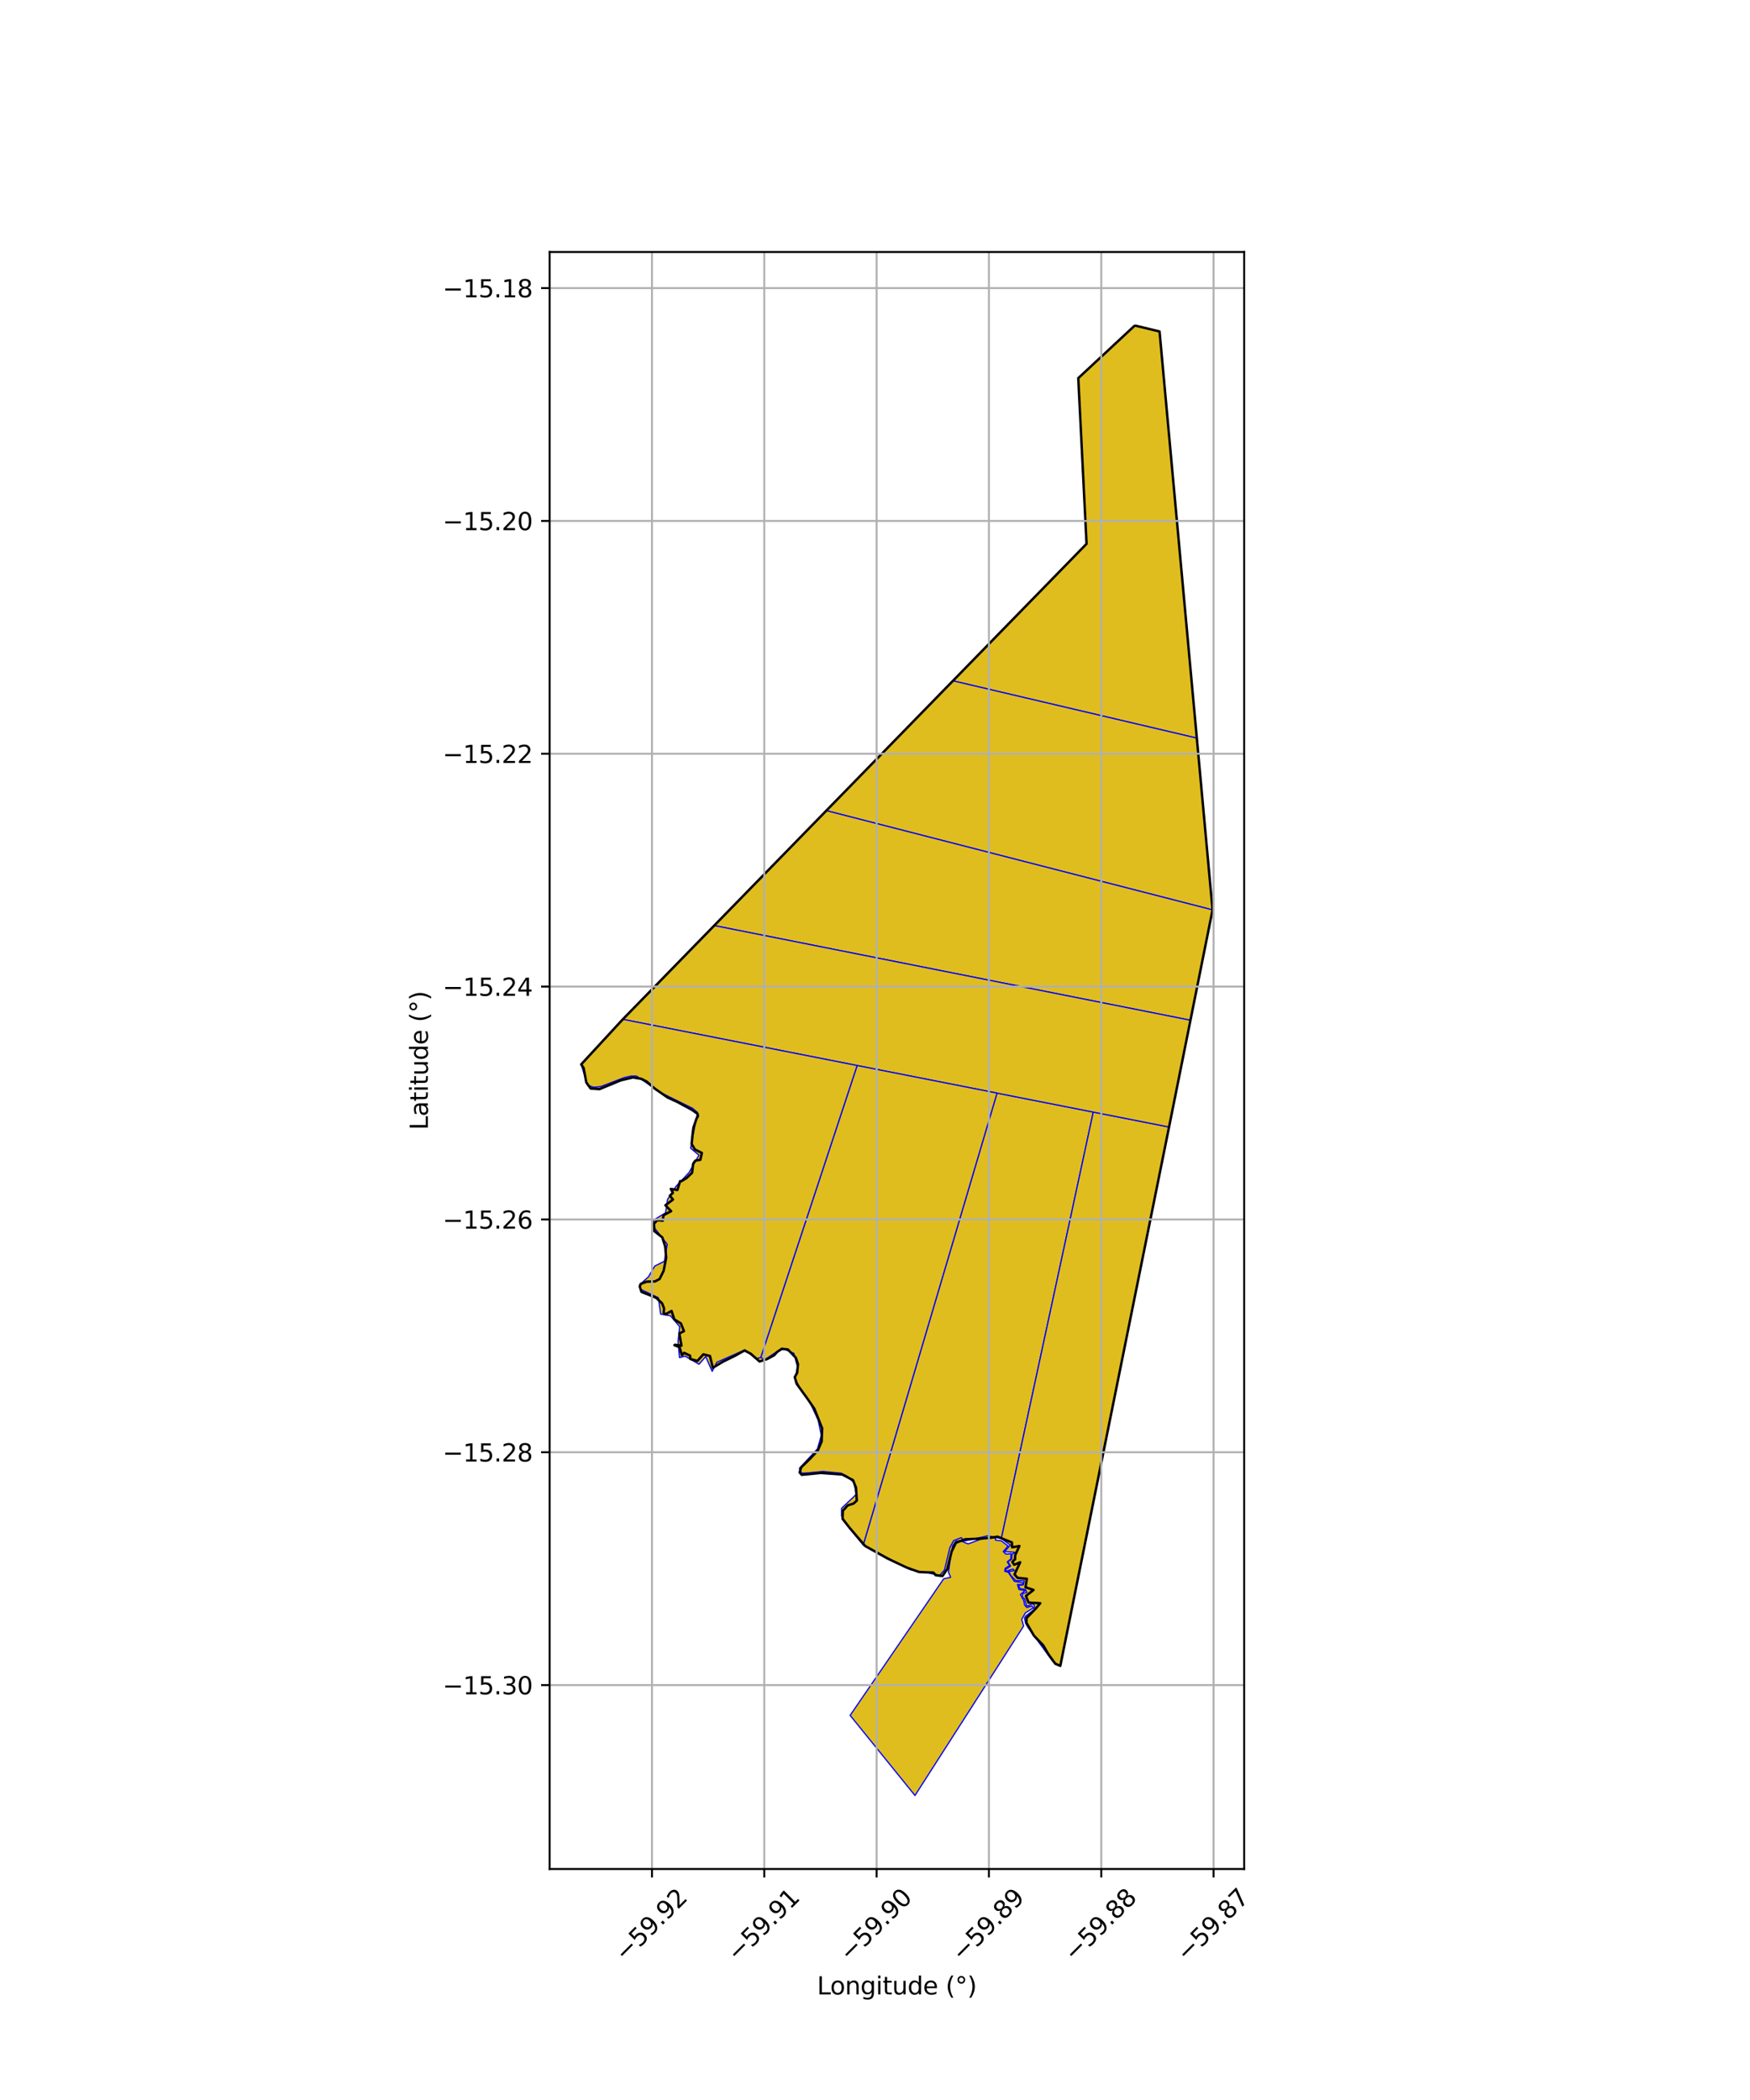 <?xml version="1.0" encoding="utf-8" standalone="no"?>
<!DOCTYPE svg PUBLIC "-//W3C//DTD SVG 1.1//EN"
  "http://www.w3.org/Graphics/SVG/1.1/DTD/svg11.dtd">
<svg xmlns:xlink="http://www.w3.org/1999/xlink" width="720pt" height="864pt" viewBox="0 0 720 864" xmlns="http://www.w3.org/2000/svg" version="1.1">
 <defs>
  <style type="text/css">*{stroke-linejoin: round; stroke-linecap: butt}</style>
 </defs>
 <g id="figure_1">
  <g id="patch_1">
   <path d="M 0 864 
L 720 864 
L 720 0 
L 0 0 
z
" style="fill: #ffffff"/>
  </g>
  <g id="axes_1">
   <g id="patch_2">
    <path d="M 226.125 768.96 
L 511.875 768.96 
L 511.875 103.68 
L 226.125 103.68 
z
" style="fill: #ffffff"/>
   </g>
   <g id="PatchCollection_1">
    <path d="M 466.893 133.92 
L 477.07 136.383 
L 492.414 303.681 
L 498.886 374.36 
L 489.788 419.765 
L 480.983 463.689 
L 436.716 683.178 
L 436.236 685.4 
L 434.192 684.52 
L 431.375 680.654 
L 429.221 676.954 
L 425.408 672.977 
L 422.315 667.675 
L 422.37 665.687 
L 426.3 661.635 
L 427.999 659.609 
L 423.173 659.334 
L 422.095 656.62 
L 425.235 654.146 
L 421.919 653.04 
L 422.48 649.558 
L 418.639 649.178 
L 417.393 647.747 
L 419.733 642.757 
L 417.298 643.796 
L 416.48 642.614 
L 417.619 641.509 
L 417.674 639.859 
L 419.399 636.079 
L 416.422 636.622 
L 416.33 634.602 
L 410.397 632.229 
L 407.204 632.741 
L 402.785 633.072 
L 397.15 633.293 
L 393.283 634.729 
L 391.515 638.374 
L 389.748 645.555 
L 387.758 648.427 
L 384.995 648.096 
L 384.002 646.992 
L 378.146 646.771 
L 372.953 644.892 
L 365.218 641.247 
L 355.937 636.055 
L 349.418 628.433 
L 346.656 624.898 
L 346.766 621.584 
L 348.754 619.374 
L 351.186 618.601 
L 352.512 617.386 
L 352.181 612.083 
L 350.965 608.991 
L 346.545 606.67 
L 337.816 606.008 
L 329.861 606.781 
L 328.977 605.787 
L 329.64 603.687 
L 333.286 600.152 
L 336.49 596.728 
L 338.037 593.082 
L 338.258 587.67 
L 335.054 579.604 
L 332.402 575.738 
L 327.761 569.33 
L 326.988 566.57 
L 327.983 564.801 
L 328.314 561.266 
L 327.43 558.615 
L 324.115 555.19 
L 321.684 554.969 
L 319.806 556.184 
L 318.48 557.621 
L 315.607 559.167 
L 312.513 560.161 
L 308.868 556.957 
L 306.326 555.632 
L 302.348 557.842 
L 297.376 560.271 
L 293.28 562.754 
L 292.099 557.89 
L 289.365 557.216 
L 286.945 559.92 
L 284.031 559.139 
L 283.917 557.757 
L 281.478 556.595 
L 280.556 557.568 
L 279.584 554.257 
L 277.468 553.468 
L 277.704 553.27 
L 280.383 553.651 
L 279.661 549.051 
L 279.489 548.631 
L 281.403 547.672 
L 280.147 544.514 
L 277.423 542.831 
L 276.317 539.377 
L 273.772 540.709 
L 273.056 540.164 
L 273.215 538.285 
L 272.383 536.196 
L 269.946 533.95 
L 263.925 531.521 
L 263.207 529.311 
L 263.649 528.205 
L 266.08 527.322 
L 269.505 527.211 
L 271.383 526.218 
L 273.04 522.848 
L 274.09 517.434 
L 273.649 512.794 
L 272.488 509.093 
L 269.229 506.552 
L 269.063 503.459 
L 270.436 502.032 
L 272.66 502.224 
L 272.991 499.973 
L 276.127 498.306 
L 273.754 495.883 
L 276.89 493.54 
L 275.6 491.933 
L 276.851 490.794 
L 275.989 489.163 
L 278.697 489.603 
L 279.812 485.965 
L 280.316 485.997 
L 282.409 484.732 
L 284.732 482.543 
L 285.19 478.774 
L 286.077 477.522 
L 288.129 477.179 
L 288.777 474.358 
L 285.909 472.937 
L 284.556 470.632 
L 284.907 466.88 
L 284.972 466.413 
L 285.302 463.91 
L 286.556 460.259 
L 287.165 459.232 
L 287.018 458.27 
L 284.477 456.503 
L 278.4 453.244 
L 274.642 451.531 
L 269.395 447.885 
L 266.025 444.957 
L 263.814 443.852 
L 260.389 443.3 
L 255.473 444.46 
L 246.634 448.105 
L 242.987 447.83 
L 241.219 445.343 
L 240.114 439.377 
L 239.114 437.922 
L 240.97 435.912 
L 256.23 419.38 
L 293.867 380.803 
L 329.307 344.473 
L 339.983 333.518 
L 392.08 280.11 
L 447.038 223.744 
L 443.633 155.577 
L 466.893 133.92 
" clip-path="url(#pfef9209ad0)" style="fill: #e0bd1f; stroke: #0000ff; stroke-width: 0.5"/>
    <path d="M 410.202 449.737 
L 449.805 457.545 
L 412.47 630.719 
L 411.973 633.024 
L 406.454 631.862 
L 403.991 632.422 
L 396.677 634.045 
L 395.502 632.632 
L 392.381 633.845 
L 390.82 636.695 
L 388.602 645.915 
L 386.667 648.1 
L 374.423 645.793 
L 355.154 635.643 
L 355.893 633.149 
L 410.202 449.737 
" clip-path="url(#pfef9209ad0)" style="fill: #e0bd1f; stroke: #0000ff; stroke-width: 0.5"/>
    <path d="M 449.805 457.545 
L 480.983 463.689 
L 436.716 683.178 
L 436.236 685.4 
L 433.25 683.658 
L 422.968 669.626 
L 421.944 667.815 
L 421.492 665.787 
L 421.937 664.934 
L 425.56 662.145 
L 425.533 660.365 
L 424.725 659.85 
L 422.924 660.788 
L 422.31 660.624 
L 421.59 657.869 
L 420.651 657.115 
L 420.71 655.625 
L 422.471 655.137 
L 421.867 653.945 
L 419.77 653.644 
L 418.871 652.341 
L 421.019 652.052 
L 421.388 650.391 
L 417.888 650.296 
L 415.904 648.166 
L 415.008 646.605 
L 417.343 646.154 
L 416.787 645.542 
L 414.006 646.434 
L 413.734 645.693 
L 415.82 644.312 
L 414.664 642.59 
L 416.273 641.431 
L 416.356 639.469 
L 417.662 638.678 
L 413.318 638.395 
L 415.675 635.71 
L 411.973 633.024 
L 412.47 630.719 
L 449.805 457.545 
" clip-path="url(#pfef9209ad0)" style="fill: #e0bd1f; stroke: #0000ff; stroke-width: 0.5"/>
    <path d="M 409.592 632.706 
L 409.579 633.644 
L 411.906 633.933 
L 414.745 636.058 
L 412.756 638.353 
L 413.86 639.423 
L 415.977 639.231 
L 415.886 641.372 
L 414.411 642.612 
L 415.384 644.132 
L 413.551 645.233 
L 413.37 646.461 
L 414.811 646.891 
L 417.348 650.629 
L 420.814 651.144 
L 420.804 651.941 
L 418.614 651.912 
L 419.231 653.954 
L 421.795 654.418 
L 419.815 656.055 
L 421.22 658.567 
L 421.533 660.324 
L 422.467 661.385 
L 424.619 660.705 
L 425.127 661.543 
L 421.863 663.607 
L 420.37 666.222 
L 421.146 668.994 
L 376.451 738.72 
L 349.77 705.755 
L 388.244 649.58 
L 391.106 648.941 
L 390.225 646.819 
L 391.226 639.799 
L 391.966 635.945 
L 393.319 634.067 
L 395.289 633.969 
L 398.302 635.205 
L 404.04 633.101 
L 409.592 632.706 
" clip-path="url(#pfef9209ad0)" style="fill: #e0bd1f; stroke: #0000ff; stroke-width: 0.5"/>
    <path d="M 466.893 133.92 
L 477.07 136.383 
L 492.414 303.681 
L 392.08 280.11 
L 447.038 223.744 
L 443.633 155.577 
L 466.893 133.92 
" clip-path="url(#pfef9209ad0)" style="fill: #e0bd1f; stroke: #0000ff; stroke-width: 0.5"/>
    <path d="M 392.08 280.11 
L 492.414 303.681 
L 498.886 374.36 
L 339.983 333.518 
L 392.08 280.11 
" clip-path="url(#pfef9209ad0)" style="fill: #e0bd1f; stroke: #0000ff; stroke-width: 0.5"/>
    <path d="M 339.983 333.518 
L 498.886 374.36 
L 489.788 419.765 
L 293.867 380.803 
L 329.307 344.473 
L 339.983 333.518 
" clip-path="url(#pfef9209ad0)" style="fill: #e0bd1f; stroke: #0000ff; stroke-width: 0.5"/>
    <path d="M 293.867 380.803 
L 489.788 419.765 
L 480.983 463.689 
L 449.805 457.545 
L 410.202 449.737 
L 352.646 438.388 
L 256.23 419.38 
L 293.867 380.803 
" clip-path="url(#pfef9209ad0)" style="fill: #e0bd1f; stroke: #0000ff; stroke-width: 0.5"/>
    <path d="M 352.646 438.388 
L 410.202 449.737 
L 355.893 633.149 
L 355.154 635.643 
L 349.695 629.002 
L 346.232 623.723 
L 346.262 620.527 
L 352.348 614.791 
L 351.268 609.958 
L 348.521 607.342 
L 346.026 606.098 
L 338.557 605.383 
L 332.258 605.992 
L 329.807 606.123 
L 328.893 604.13 
L 336.352 596.08 
L 337.906 590.521 
L 336.606 584.245 
L 333.1 576.705 
L 329.091 571.102 
L 327.127 567.069 
L 328.133 562.456 
L 326.608 556.776 
L 321.675 554.682 
L 314.686 559.388 
L 312.995 558.498 
L 313.681 556.419 
L 352.646 438.388 
" clip-path="url(#pfef9209ad0)" style="fill: #e0bd1f; stroke: #0000ff; stroke-width: 0.5"/>
    <path d="M 256.23 419.38 
L 352.646 438.388 
L 313.681 556.419 
L 312.995 558.498 
L 310.995 559.008 
L 306.517 555.346 
L 294.92 560.483 
L 293.008 564.205 
L 290.343 558.157 
L 287.582 561.295 
L 281.904 557.966 
L 279.568 558.555 
L 278.965 551.982 
L 279.648 545.832 
L 275.832 541.364 
L 271.802 540.657 
L 270.879 533.928 
L 263.621 530.491 
L 263.103 528.636 
L 266.784 525.329 
L 269.389 520.881 
L 273.339 518.931 
L 274.524 511.926 
L 269.31 505.252 
L 268.8 502.049 
L 273.848 498.973 
L 274.647 493.478 
L 278.134 488.096 
L 283.493 482.397 
L 287.561 475.259 
L 284.141 472.41 
L 286.971 457.685 
L 284.951 455.995 
L 271.626 449.425 
L 261.873 442.708 
L 259.482 442.73 
L 256.754 443.377 
L 247.137 447.055 
L 244.228 447.335 
L 241.745 446.443 
L 239.114 437.922 
L 240.97 435.912 
L 256.23 419.38 
" clip-path="url(#pfef9209ad0)" style="fill: #e0bd1f; stroke: #0000ff; stroke-width: 0.5"/>
   </g>
   <g id="PatchCollection_2">
    <path d="M 466.893 133.92 
L 477.07 136.383 
L 498.886 374.36 
L 480.983 463.689 
L 436.236 685.4 
L 434.192 684.52 
L 431.375 680.654 
L 429.221 676.954 
L 425.408 672.977 
L 422.315 667.675 
L 422.37 665.687 
L 426.3 661.635 
L 427.999 659.609 
L 423.173 659.334 
L 422.095 656.62 
L 425.235 654.146 
L 421.919 653.04 
L 422.48 649.558 
L 418.639 649.178 
L 417.393 647.747 
L 419.733 642.757 
L 417.298 643.796 
L 416.48 642.614 
L 417.619 641.509 
L 417.674 639.859 
L 419.399 636.079 
L 416.422 636.622 
L 416.33 634.602 
L 410.397 632.229 
L 407.204 632.741 
L 402.785 633.072 
L 397.15 633.293 
L 393.283 634.729 
L 391.515 638.374 
L 389.748 645.555 
L 387.758 648.427 
L 384.995 648.096 
L 384.002 646.992 
L 378.146 646.771 
L 372.953 644.892 
L 365.218 641.247 
L 355.937 636.055 
L 349.418 628.433 
L 346.656 624.898 
L 346.766 621.584 
L 348.754 619.374 
L 351.186 618.601 
L 352.512 617.386 
L 352.181 612.083 
L 350.965 608.991 
L 346.545 606.67 
L 337.816 606.008 
L 329.861 606.781 
L 328.977 605.787 
L 329.64 603.687 
L 333.286 600.152 
L 336.49 596.728 
L 338.037 593.082 
L 338.258 587.67 
L 335.054 579.604 
L 332.402 575.738 
L 327.761 569.33 
L 326.988 566.57 
L 327.983 564.801 
L 328.314 561.266 
L 327.43 558.615 
L 324.115 555.19 
L 321.684 554.969 
L 319.806 556.184 
L 318.48 557.621 
L 315.607 559.167 
L 312.513 560.161 
L 308.868 556.957 
L 306.326 555.632 
L 302.348 557.842 
L 297.376 560.271 
L 293.28 562.754 
L 292.099 557.89 
L 289.365 557.216 
L 286.945 559.92 
L 284.031 559.139 
L 283.917 557.757 
L 281.478 556.595 
L 280.556 557.568 
L 279.584 554.257 
L 277.468 553.468 
L 277.704 553.27 
L 280.383 553.651 
L 279.489 548.631 
L 281.403 547.672 
L 280.147 544.514 
L 277.423 542.831 
L 276.317 539.377 
L 273.772 540.709 
L 273.056 540.164 
L 273.215 538.285 
L 272.383 536.196 
L 269.946 533.95 
L 263.925 531.521 
L 263.207 529.311 
L 263.649 528.205 
L 266.08 527.322 
L 269.505 527.211 
L 271.383 526.218 
L 273.04 522.848 
L 274.09 517.434 
L 273.649 512.794 
L 272.488 509.093 
L 269.229 506.552 
L 269.063 503.459 
L 270.436 502.032 
L 272.66 502.224 
L 272.991 499.973 
L 276.127 498.306 
L 273.754 495.883 
L 276.89 493.54 
L 275.6 491.933 
L 276.851 490.794 
L 275.989 489.163 
L 278.697 489.603 
L 279.812 485.965 
L 280.316 485.997 
L 282.409 484.732 
L 284.732 482.543 
L 285.19 478.774 
L 286.077 477.522 
L 288.129 477.179 
L 288.777 474.358 
L 285.909 472.937 
L 284.556 470.632 
L 284.972 466.413 
L 285.302 463.91 
L 286.556 460.259 
L 287.165 459.232 
L 287.018 458.27 
L 284.477 456.503 
L 278.4 453.244 
L 274.642 451.531 
L 269.395 447.885 
L 266.025 444.957 
L 263.814 443.852 
L 260.389 443.3 
L 255.473 444.46 
L 246.634 448.105 
L 242.987 447.83 
L 241.219 445.343 
L 240.114 439.377 
L 239.114 437.922 
L 256.23 419.38 
L 447.038 223.744 
L 443.633 155.577 
L 466.893 133.92 
L 466.893 133.92 
" clip-path="url(#pfef9209ad0)" style="fill: none; stroke: #000000"/>
   </g>
   <g id="matplotlib.axis_1">
    <g id="xtick_1">
     <g id="line2d_1">
      <path d="M 268.237 768.96 
L 268.237 103.68 
" clip-path="url(#pfef9209ad0)" style="fill: none; stroke: #b0b0b0; stroke-width: 0.8; stroke-linecap: square"/>
     </g>
     <g id="line2d_2">
      <defs>
       <path id="m843067a8e9" d="M 0 0 
L 0 3.5 
" style="stroke: #000000; stroke-width: 0.8"/>
      </defs>
      <g>
       <use xlink:href="#m843067a8e9" x="268.237" y="768.96" style="stroke: #000000; stroke-width: 0.8"/>
      </g>
     </g>
     <g id="text_1">
      <!-- −59.92 -->
      <g transform="translate(257.104 807.501) rotate(-45) scale(0.1 -0.1)">
       <defs>
        <path id="DejaVuSans-2212" d="M 678 2272 
L 4684 2272 
L 4684 1741 
L 678 1741 
L 678 2272 
z
" transform="scale(0.016)"/>
        <path id="DejaVuSans-35" d="M 691 4666 
L 3169 4666 
L 3169 4134 
L 1269 4134 
L 1269 2991 
Q 1406 3038 1543 3061 
Q 1681 3084 1819 3084 
Q 2600 3084 3056 2656 
Q 3513 2228 3513 1497 
Q 3513 744 3044 326 
Q 2575 -91 1722 -91 
Q 1428 -91 1123 -41 
Q 819 9 494 109 
L 494 744 
Q 775 591 1075 516 
Q 1375 441 1709 441 
Q 2250 441 2565 725 
Q 2881 1009 2881 1497 
Q 2881 1984 2565 2268 
Q 2250 2553 1709 2553 
Q 1456 2553 1204 2497 
Q 953 2441 691 2322 
L 691 4666 
z
" transform="scale(0.016)"/>
        <path id="DejaVuSans-39" d="M 703 97 
L 703 672 
Q 941 559 1184 500 
Q 1428 441 1663 441 
Q 2288 441 2617 861 
Q 2947 1281 2994 2138 
Q 2813 1869 2534 1725 
Q 2256 1581 1919 1581 
Q 1219 1581 811 2004 
Q 403 2428 403 3163 
Q 403 3881 828 4315 
Q 1253 4750 1959 4750 
Q 2769 4750 3195 4129 
Q 3622 3509 3622 2328 
Q 3622 1225 3098 567 
Q 2575 -91 1691 -91 
Q 1453 -91 1209 -44 
Q 966 3 703 97 
z
M 1959 2075 
Q 2384 2075 2632 2365 
Q 2881 2656 2881 3163 
Q 2881 3666 2632 3958 
Q 2384 4250 1959 4250 
Q 1534 4250 1286 3958 
Q 1038 3666 1038 3163 
Q 1038 2656 1286 2365 
Q 1534 2075 1959 2075 
z
" transform="scale(0.016)"/>
        <path id="DejaVuSans-2e" d="M 684 794 
L 1344 794 
L 1344 0 
L 684 0 
L 684 794 
z
" transform="scale(0.016)"/>
        <path id="DejaVuSans-32" d="M 1228 531 
L 3431 531 
L 3431 0 
L 469 0 
L 469 531 
Q 828 903 1448 1529 
Q 2069 2156 2228 2338 
Q 2531 2678 2651 2914 
Q 2772 3150 2772 3378 
Q 2772 3750 2511 3984 
Q 2250 4219 1831 4219 
Q 1534 4219 1204 4116 
Q 875 4013 500 3803 
L 500 4441 
Q 881 4594 1212 4672 
Q 1544 4750 1819 4750 
Q 2544 4750 2975 4387 
Q 3406 4025 3406 3419 
Q 3406 3131 3298 2873 
Q 3191 2616 2906 2266 
Q 2828 2175 2409 1742 
Q 1991 1309 1228 531 
z
" transform="scale(0.016)"/>
       </defs>
       <use xlink:href="#DejaVuSans-2212"/>
       <use xlink:href="#DejaVuSans-35" transform="translate(83.789 0)"/>
       <use xlink:href="#DejaVuSans-39" transform="translate(147.412 0)"/>
       <use xlink:href="#DejaVuSans-2e" transform="translate(211.035 0)"/>
       <use xlink:href="#DejaVuSans-39" transform="translate(242.822 0)"/>
       <use xlink:href="#DejaVuSans-32" transform="translate(306.445 0)"/>
      </g>
     </g>
    </g>
    <g id="xtick_2">
     <g id="line2d_3">
      <path d="M 314.449 768.96 
L 314.449 103.68 
" clip-path="url(#pfef9209ad0)" style="fill: none; stroke: #b0b0b0; stroke-width: 0.8; stroke-linecap: square"/>
     </g>
     <g id="line2d_4">
      <g>
       <use xlink:href="#m843067a8e9" x="314.449" y="768.96" style="stroke: #000000; stroke-width: 0.8"/>
      </g>
     </g>
     <g id="text_2">
      <!-- −59.91 -->
      <g transform="translate(303.316 807.501) rotate(-45) scale(0.1 -0.1)">
       <defs>
        <path id="DejaVuSans-31" d="M 794 531 
L 1825 531 
L 1825 4091 
L 703 3866 
L 703 4441 
L 1819 4666 
L 2450 4666 
L 2450 531 
L 3481 531 
L 3481 0 
L 794 0 
L 794 531 
z
" transform="scale(0.016)"/>
       </defs>
       <use xlink:href="#DejaVuSans-2212"/>
       <use xlink:href="#DejaVuSans-35" transform="translate(83.789 0)"/>
       <use xlink:href="#DejaVuSans-39" transform="translate(147.412 0)"/>
       <use xlink:href="#DejaVuSans-2e" transform="translate(211.035 0)"/>
       <use xlink:href="#DejaVuSans-39" transform="translate(242.822 0)"/>
       <use xlink:href="#DejaVuSans-31" transform="translate(306.445 0)"/>
      </g>
     </g>
    </g>
    <g id="xtick_3">
     <g id="line2d_5">
      <path d="M 360.662 768.96 
L 360.662 103.68 
" clip-path="url(#pfef9209ad0)" style="fill: none; stroke: #b0b0b0; stroke-width: 0.8; stroke-linecap: square"/>
     </g>
     <g id="line2d_6">
      <g>
       <use xlink:href="#m843067a8e9" x="360.662" y="768.96" style="stroke: #000000; stroke-width: 0.8"/>
      </g>
     </g>
     <g id="text_3">
      <!-- −59.90 -->
      <g transform="translate(349.529 807.501) rotate(-45) scale(0.1 -0.1)">
       <defs>
        <path id="DejaVuSans-30" d="M 2034 4250 
Q 1547 4250 1301 3770 
Q 1056 3291 1056 2328 
Q 1056 1369 1301 889 
Q 1547 409 2034 409 
Q 2525 409 2770 889 
Q 3016 1369 3016 2328 
Q 3016 3291 2770 3770 
Q 2525 4250 2034 4250 
z
M 2034 4750 
Q 2819 4750 3233 4129 
Q 3647 3509 3647 2328 
Q 3647 1150 3233 529 
Q 2819 -91 2034 -91 
Q 1250 -91 836 529 
Q 422 1150 422 2328 
Q 422 3509 836 4129 
Q 1250 4750 2034 4750 
z
" transform="scale(0.016)"/>
       </defs>
       <use xlink:href="#DejaVuSans-2212"/>
       <use xlink:href="#DejaVuSans-35" transform="translate(83.789 0)"/>
       <use xlink:href="#DejaVuSans-39" transform="translate(147.412 0)"/>
       <use xlink:href="#DejaVuSans-2e" transform="translate(211.035 0)"/>
       <use xlink:href="#DejaVuSans-39" transform="translate(242.822 0)"/>
       <use xlink:href="#DejaVuSans-30" transform="translate(306.445 0)"/>
      </g>
     </g>
    </g>
    <g id="xtick_4">
     <g id="line2d_7">
      <path d="M 406.874 768.96 
L 406.874 103.68 
" clip-path="url(#pfef9209ad0)" style="fill: none; stroke: #b0b0b0; stroke-width: 0.8; stroke-linecap: square"/>
     </g>
     <g id="line2d_8">
      <g>
       <use xlink:href="#m843067a8e9" x="406.874" y="768.96" style="stroke: #000000; stroke-width: 0.8"/>
      </g>
     </g>
     <g id="text_4">
      <!-- −59.89 -->
      <g transform="translate(395.741 807.501) rotate(-45) scale(0.1 -0.1)">
       <defs>
        <path id="DejaVuSans-38" d="M 2034 2216 
Q 1584 2216 1326 1975 
Q 1069 1734 1069 1313 
Q 1069 891 1326 650 
Q 1584 409 2034 409 
Q 2484 409 2743 651 
Q 3003 894 3003 1313 
Q 3003 1734 2745 1975 
Q 2488 2216 2034 2216 
z
M 1403 2484 
Q 997 2584 770 2862 
Q 544 3141 544 3541 
Q 544 4100 942 4425 
Q 1341 4750 2034 4750 
Q 2731 4750 3128 4425 
Q 3525 4100 3525 3541 
Q 3525 3141 3298 2862 
Q 3072 2584 2669 2484 
Q 3125 2378 3379 2068 
Q 3634 1759 3634 1313 
Q 3634 634 3220 271 
Q 2806 -91 2034 -91 
Q 1263 -91 848 271 
Q 434 634 434 1313 
Q 434 1759 690 2068 
Q 947 2378 1403 2484 
z
M 1172 3481 
Q 1172 3119 1398 2916 
Q 1625 2713 2034 2713 
Q 2441 2713 2670 2916 
Q 2900 3119 2900 3481 
Q 2900 3844 2670 4047 
Q 2441 4250 2034 4250 
Q 1625 4250 1398 4047 
Q 1172 3844 1172 3481 
z
" transform="scale(0.016)"/>
       </defs>
       <use xlink:href="#DejaVuSans-2212"/>
       <use xlink:href="#DejaVuSans-35" transform="translate(83.789 0)"/>
       <use xlink:href="#DejaVuSans-39" transform="translate(147.412 0)"/>
       <use xlink:href="#DejaVuSans-2e" transform="translate(211.035 0)"/>
       <use xlink:href="#DejaVuSans-38" transform="translate(242.822 0)"/>
       <use xlink:href="#DejaVuSans-39" transform="translate(306.445 0)"/>
      </g>
     </g>
    </g>
    <g id="xtick_5">
     <g id="line2d_9">
      <path d="M 453.087 768.96 
L 453.087 103.68 
" clip-path="url(#pfef9209ad0)" style="fill: none; stroke: #b0b0b0; stroke-width: 0.8; stroke-linecap: square"/>
     </g>
     <g id="line2d_10">
      <g>
       <use xlink:href="#m843067a8e9" x="453.087" y="768.96" style="stroke: #000000; stroke-width: 0.8"/>
      </g>
     </g>
     <g id="text_5">
      <!-- −59.88 -->
      <g transform="translate(441.954 807.501) rotate(-45) scale(0.1 -0.1)">
       <use xlink:href="#DejaVuSans-2212"/>
       <use xlink:href="#DejaVuSans-35" transform="translate(83.789 0)"/>
       <use xlink:href="#DejaVuSans-39" transform="translate(147.412 0)"/>
       <use xlink:href="#DejaVuSans-2e" transform="translate(211.035 0)"/>
       <use xlink:href="#DejaVuSans-38" transform="translate(242.822 0)"/>
       <use xlink:href="#DejaVuSans-38" transform="translate(306.445 0)"/>
      </g>
     </g>
    </g>
    <g id="xtick_6">
     <g id="line2d_11">
      <path d="M 499.3 768.96 
L 499.3 103.68 
" clip-path="url(#pfef9209ad0)" style="fill: none; stroke: #b0b0b0; stroke-width: 0.8; stroke-linecap: square"/>
     </g>
     <g id="line2d_12">
      <g>
       <use xlink:href="#m843067a8e9" x="499.3" y="768.96" style="stroke: #000000; stroke-width: 0.8"/>
      </g>
     </g>
     <g id="text_6">
      <!-- −59.87 -->
      <g transform="translate(488.167 807.501) rotate(-45) scale(0.1 -0.1)">
       <defs>
        <path id="DejaVuSans-37" d="M 525 4666 
L 3525 4666 
L 3525 4397 
L 1831 0 
L 1172 0 
L 2766 4134 
L 525 4134 
L 525 4666 
z
" transform="scale(0.016)"/>
       </defs>
       <use xlink:href="#DejaVuSans-2212"/>
       <use xlink:href="#DejaVuSans-35" transform="translate(83.789 0)"/>
       <use xlink:href="#DejaVuSans-39" transform="translate(147.412 0)"/>
       <use xlink:href="#DejaVuSans-2e" transform="translate(211.035 0)"/>
       <use xlink:href="#DejaVuSans-38" transform="translate(242.822 0)"/>
       <use xlink:href="#DejaVuSans-37" transform="translate(306.445 0)"/>
      </g>
     </g>
    </g>
    <g id="text_7">
     <!-- Longitude (°) -->
     <g transform="translate(336.14 820.57) scale(0.1 -0.1)">
      <defs>
       <path id="DejaVuSans-4c" d="M 628 4666 
L 1259 4666 
L 1259 531 
L 3531 531 
L 3531 0 
L 628 0 
L 628 4666 
z
" transform="scale(0.016)"/>
       <path id="DejaVuSans-6f" d="M 1959 3097 
Q 1497 3097 1228 2736 
Q 959 2375 959 1747 
Q 959 1119 1226 758 
Q 1494 397 1959 397 
Q 2419 397 2687 759 
Q 2956 1122 2956 1747 
Q 2956 2369 2687 2733 
Q 2419 3097 1959 3097 
z
M 1959 3584 
Q 2709 3584 3137 3096 
Q 3566 2609 3566 1747 
Q 3566 888 3137 398 
Q 2709 -91 1959 -91 
Q 1206 -91 779 398 
Q 353 888 353 1747 
Q 353 2609 779 3096 
Q 1206 3584 1959 3584 
z
" transform="scale(0.016)"/>
       <path id="DejaVuSans-6e" d="M 3513 2113 
L 3513 0 
L 2938 0 
L 2938 2094 
Q 2938 2591 2744 2837 
Q 2550 3084 2163 3084 
Q 1697 3084 1428 2787 
Q 1159 2491 1159 1978 
L 1159 0 
L 581 0 
L 581 3500 
L 1159 3500 
L 1159 2956 
Q 1366 3272 1645 3428 
Q 1925 3584 2291 3584 
Q 2894 3584 3203 3211 
Q 3513 2838 3513 2113 
z
" transform="scale(0.016)"/>
       <path id="DejaVuSans-67" d="M 2906 1791 
Q 2906 2416 2648 2759 
Q 2391 3103 1925 3103 
Q 1463 3103 1205 2759 
Q 947 2416 947 1791 
Q 947 1169 1205 825 
Q 1463 481 1925 481 
Q 2391 481 2648 825 
Q 2906 1169 2906 1791 
z
M 3481 434 
Q 3481 -459 3084 -895 
Q 2688 -1331 1869 -1331 
Q 1566 -1331 1297 -1286 
Q 1028 -1241 775 -1147 
L 775 -588 
Q 1028 -725 1275 -790 
Q 1522 -856 1778 -856 
Q 2344 -856 2625 -561 
Q 2906 -266 2906 331 
L 2906 616 
Q 2728 306 2450 153 
Q 2172 0 1784 0 
Q 1141 0 747 490 
Q 353 981 353 1791 
Q 353 2603 747 3093 
Q 1141 3584 1784 3584 
Q 2172 3584 2450 3431 
Q 2728 3278 2906 2969 
L 2906 3500 
L 3481 3500 
L 3481 434 
z
" transform="scale(0.016)"/>
       <path id="DejaVuSans-69" d="M 603 3500 
L 1178 3500 
L 1178 0 
L 603 0 
L 603 3500 
z
M 603 4863 
L 1178 4863 
L 1178 4134 
L 603 4134 
L 603 4863 
z
" transform="scale(0.016)"/>
       <path id="DejaVuSans-74" d="M 1172 4494 
L 1172 3500 
L 2356 3500 
L 2356 3053 
L 1172 3053 
L 1172 1153 
Q 1172 725 1289 603 
Q 1406 481 1766 481 
L 2356 481 
L 2356 0 
L 1766 0 
Q 1100 0 847 248 
Q 594 497 594 1153 
L 594 3053 
L 172 3053 
L 172 3500 
L 594 3500 
L 594 4494 
L 1172 4494 
z
" transform="scale(0.016)"/>
       <path id="DejaVuSans-75" d="M 544 1381 
L 544 3500 
L 1119 3500 
L 1119 1403 
Q 1119 906 1312 657 
Q 1506 409 1894 409 
Q 2359 409 2629 706 
Q 2900 1003 2900 1516 
L 2900 3500 
L 3475 3500 
L 3475 0 
L 2900 0 
L 2900 538 
Q 2691 219 2414 64 
Q 2138 -91 1772 -91 
Q 1169 -91 856 284 
Q 544 659 544 1381 
z
M 1991 3584 
L 1991 3584 
z
" transform="scale(0.016)"/>
       <path id="DejaVuSans-64" d="M 2906 2969 
L 2906 4863 
L 3481 4863 
L 3481 0 
L 2906 0 
L 2906 525 
Q 2725 213 2448 61 
Q 2172 -91 1784 -91 
Q 1150 -91 751 415 
Q 353 922 353 1747 
Q 353 2572 751 3078 
Q 1150 3584 1784 3584 
Q 2172 3584 2448 3432 
Q 2725 3281 2906 2969 
z
M 947 1747 
Q 947 1113 1208 752 
Q 1469 391 1925 391 
Q 2381 391 2643 752 
Q 2906 1113 2906 1747 
Q 2906 2381 2643 2742 
Q 2381 3103 1925 3103 
Q 1469 3103 1208 2742 
Q 947 2381 947 1747 
z
" transform="scale(0.016)"/>
       <path id="DejaVuSans-65" d="M 3597 1894 
L 3597 1613 
L 953 1613 
Q 991 1019 1311 708 
Q 1631 397 2203 397 
Q 2534 397 2845 478 
Q 3156 559 3463 722 
L 3463 178 
Q 3153 47 2828 -22 
Q 2503 -91 2169 -91 
Q 1331 -91 842 396 
Q 353 884 353 1716 
Q 353 2575 817 3079 
Q 1281 3584 2069 3584 
Q 2775 3584 3186 3129 
Q 3597 2675 3597 1894 
z
M 3022 2063 
Q 3016 2534 2758 2815 
Q 2500 3097 2075 3097 
Q 1594 3097 1305 2825 
Q 1016 2553 972 2059 
L 3022 2063 
z
" transform="scale(0.016)"/>
       <path id="DejaVuSans-20" transform="scale(0.016)"/>
       <path id="DejaVuSans-28" d="M 1984 4856 
Q 1566 4138 1362 3434 
Q 1159 2731 1159 2009 
Q 1159 1288 1364 580 
Q 1569 -128 1984 -844 
L 1484 -844 
Q 1016 -109 783 600 
Q 550 1309 550 2009 
Q 550 2706 781 3412 
Q 1013 4119 1484 4856 
L 1984 4856 
z
" transform="scale(0.016)"/>
       <path id="DejaVuSans-b0" d="M 1600 4347 
Q 1350 4347 1178 4173 
Q 1006 4000 1006 3750 
Q 1006 3503 1178 3333 
Q 1350 3163 1600 3163 
Q 1850 3163 2022 3333 
Q 2194 3503 2194 3750 
Q 2194 3997 2020 4172 
Q 1847 4347 1600 4347 
z
M 1600 4750 
Q 1800 4750 1984 4673 
Q 2169 4597 2303 4453 
Q 2447 4313 2519 4134 
Q 2591 3956 2591 3750 
Q 2591 3338 2302 3052 
Q 2013 2766 1594 2766 
Q 1172 2766 890 3047 
Q 609 3328 609 3750 
Q 609 4169 896 4459 
Q 1184 4750 1600 4750 
z
" transform="scale(0.016)"/>
       <path id="DejaVuSans-29" d="M 513 4856 
L 1013 4856 
Q 1481 4119 1714 3412 
Q 1947 2706 1947 2009 
Q 1947 1309 1714 600 
Q 1481 -109 1013 -844 
L 513 -844 
Q 928 -128 1133 580 
Q 1338 1288 1338 2009 
Q 1338 2731 1133 3434 
Q 928 4138 513 4856 
z
" transform="scale(0.016)"/>
      </defs>
      <use xlink:href="#DejaVuSans-4c"/>
      <use xlink:href="#DejaVuSans-6f" transform="translate(53.963 0)"/>
      <use xlink:href="#DejaVuSans-6e" transform="translate(115.145 0)"/>
      <use xlink:href="#DejaVuSans-67" transform="translate(178.523 0)"/>
      <use xlink:href="#DejaVuSans-69" transform="translate(242 0)"/>
      <use xlink:href="#DejaVuSans-74" transform="translate(269.783 0)"/>
      <use xlink:href="#DejaVuSans-75" transform="translate(308.992 0)"/>
      <use xlink:href="#DejaVuSans-64" transform="translate(372.371 0)"/>
      <use xlink:href="#DejaVuSans-65" transform="translate(435.848 0)"/>
      <use xlink:href="#DejaVuSans-20" transform="translate(497.371 0)"/>
      <use xlink:href="#DejaVuSans-28" transform="translate(529.158 0)"/>
      <use xlink:href="#DejaVuSans-b0" transform="translate(568.172 0)"/>
      <use xlink:href="#DejaVuSans-29" transform="translate(618.172 0)"/>
     </g>
    </g>
   </g>
   <g id="matplotlib.axis_2">
    <g id="ytick_1">
     <g id="line2d_13">
      <path d="M 226.125 693.296 
L 511.875 693.296 
" clip-path="url(#pfef9209ad0)" style="fill: none; stroke: #b0b0b0; stroke-width: 0.8; stroke-linecap: square"/>
     </g>
     <g id="line2d_14">
      <defs>
       <path id="mab316bd228" d="M 0 0 
L -3.5 0 
" style="stroke: #000000; stroke-width: 0.8"/>
      </defs>
      <g>
       <use xlink:href="#mab316bd228" x="226.125" y="693.296" style="stroke: #000000; stroke-width: 0.8"/>
      </g>
     </g>
     <g id="text_8">
      <!-- −15.30 -->
      <g transform="translate(182.117 697.095) scale(0.1 -0.1)">
       <defs>
        <path id="DejaVuSans-33" d="M 2597 2516 
Q 3050 2419 3304 2112 
Q 3559 1806 3559 1356 
Q 3559 666 3084 287 
Q 2609 -91 1734 -91 
Q 1441 -91 1130 -33 
Q 819 25 488 141 
L 488 750 
Q 750 597 1062 519 
Q 1375 441 1716 441 
Q 2309 441 2620 675 
Q 2931 909 2931 1356 
Q 2931 1769 2642 2001 
Q 2353 2234 1838 2234 
L 1294 2234 
L 1294 2753 
L 1863 2753 
Q 2328 2753 2575 2939 
Q 2822 3125 2822 3475 
Q 2822 3834 2567 4026 
Q 2313 4219 1838 4219 
Q 1578 4219 1281 4162 
Q 984 4106 628 3988 
L 628 4550 
Q 988 4650 1302 4700 
Q 1616 4750 1894 4750 
Q 2613 4750 3031 4423 
Q 3450 4097 3450 3541 
Q 3450 3153 3228 2886 
Q 3006 2619 2597 2516 
z
" transform="scale(0.016)"/>
       </defs>
       <use xlink:href="#DejaVuSans-2212"/>
       <use xlink:href="#DejaVuSans-31" transform="translate(83.789 0)"/>
       <use xlink:href="#DejaVuSans-35" transform="translate(147.412 0)"/>
       <use xlink:href="#DejaVuSans-2e" transform="translate(211.035 0)"/>
       <use xlink:href="#DejaVuSans-33" transform="translate(242.822 0)"/>
       <use xlink:href="#DejaVuSans-30" transform="translate(306.445 0)"/>
      </g>
     </g>
    </g>
    <g id="ytick_2">
     <g id="line2d_15">
      <path d="M 226.125 597.502 
L 511.875 597.502 
" clip-path="url(#pfef9209ad0)" style="fill: none; stroke: #b0b0b0; stroke-width: 0.8; stroke-linecap: square"/>
     </g>
     <g id="line2d_16">
      <g>
       <use xlink:href="#mab316bd228" x="226.125" y="597.502" style="stroke: #000000; stroke-width: 0.8"/>
      </g>
     </g>
     <g id="text_9">
      <!-- −15.28 -->
      <g transform="translate(182.117 601.301) scale(0.1 -0.1)">
       <use xlink:href="#DejaVuSans-2212"/>
       <use xlink:href="#DejaVuSans-31" transform="translate(83.789 0)"/>
       <use xlink:href="#DejaVuSans-35" transform="translate(147.412 0)"/>
       <use xlink:href="#DejaVuSans-2e" transform="translate(211.035 0)"/>
       <use xlink:href="#DejaVuSans-32" transform="translate(242.822 0)"/>
       <use xlink:href="#DejaVuSans-38" transform="translate(306.445 0)"/>
      </g>
     </g>
    </g>
    <g id="ytick_3">
     <g id="line2d_17">
      <path d="M 226.125 501.708 
L 511.875 501.708 
" clip-path="url(#pfef9209ad0)" style="fill: none; stroke: #b0b0b0; stroke-width: 0.8; stroke-linecap: square"/>
     </g>
     <g id="line2d_18">
      <g>
       <use xlink:href="#mab316bd228" x="226.125" y="501.708" style="stroke: #000000; stroke-width: 0.8"/>
      </g>
     </g>
     <g id="text_10">
      <!-- −15.26 -->
      <g transform="translate(182.117 505.507) scale(0.1 -0.1)">
       <defs>
        <path id="DejaVuSans-36" d="M 2113 2584 
Q 1688 2584 1439 2293 
Q 1191 2003 1191 1497 
Q 1191 994 1439 701 
Q 1688 409 2113 409 
Q 2538 409 2786 701 
Q 3034 994 3034 1497 
Q 3034 2003 2786 2293 
Q 2538 2584 2113 2584 
z
M 3366 4563 
L 3366 3988 
Q 3128 4100 2886 4159 
Q 2644 4219 2406 4219 
Q 1781 4219 1451 3797 
Q 1122 3375 1075 2522 
Q 1259 2794 1537 2939 
Q 1816 3084 2150 3084 
Q 2853 3084 3261 2657 
Q 3669 2231 3669 1497 
Q 3669 778 3244 343 
Q 2819 -91 2113 -91 
Q 1303 -91 875 529 
Q 447 1150 447 2328 
Q 447 3434 972 4092 
Q 1497 4750 2381 4750 
Q 2619 4750 2861 4703 
Q 3103 4656 3366 4563 
z
" transform="scale(0.016)"/>
       </defs>
       <use xlink:href="#DejaVuSans-2212"/>
       <use xlink:href="#DejaVuSans-31" transform="translate(83.789 0)"/>
       <use xlink:href="#DejaVuSans-35" transform="translate(147.412 0)"/>
       <use xlink:href="#DejaVuSans-2e" transform="translate(211.035 0)"/>
       <use xlink:href="#DejaVuSans-32" transform="translate(242.822 0)"/>
       <use xlink:href="#DejaVuSans-36" transform="translate(306.445 0)"/>
      </g>
     </g>
    </g>
    <g id="ytick_4">
     <g id="line2d_19">
      <path d="M 226.125 405.913 
L 511.875 405.913 
" clip-path="url(#pfef9209ad0)" style="fill: none; stroke: #b0b0b0; stroke-width: 0.8; stroke-linecap: square"/>
     </g>
     <g id="line2d_20">
      <g>
       <use xlink:href="#mab316bd228" x="226.125" y="405.913" style="stroke: #000000; stroke-width: 0.8"/>
      </g>
     </g>
     <g id="text_11">
      <!-- −15.24 -->
      <g transform="translate(182.117 409.713) scale(0.1 -0.1)">
       <defs>
        <path id="DejaVuSans-34" d="M 2419 4116 
L 825 1625 
L 2419 1625 
L 2419 4116 
z
M 2253 4666 
L 3047 4666 
L 3047 1625 
L 3713 1625 
L 3713 1100 
L 3047 1100 
L 3047 0 
L 2419 0 
L 2419 1100 
L 313 1100 
L 313 1709 
L 2253 4666 
z
" transform="scale(0.016)"/>
       </defs>
       <use xlink:href="#DejaVuSans-2212"/>
       <use xlink:href="#DejaVuSans-31" transform="translate(83.789 0)"/>
       <use xlink:href="#DejaVuSans-35" transform="translate(147.412 0)"/>
       <use xlink:href="#DejaVuSans-2e" transform="translate(211.035 0)"/>
       <use xlink:href="#DejaVuSans-32" transform="translate(242.822 0)"/>
       <use xlink:href="#DejaVuSans-34" transform="translate(306.445 0)"/>
      </g>
     </g>
    </g>
    <g id="ytick_5">
     <g id="line2d_21">
      <path d="M 226.125 310.119 
L 511.875 310.119 
" clip-path="url(#pfef9209ad0)" style="fill: none; stroke: #b0b0b0; stroke-width: 0.8; stroke-linecap: square"/>
     </g>
     <g id="line2d_22">
      <g>
       <use xlink:href="#mab316bd228" x="226.125" y="310.119" style="stroke: #000000; stroke-width: 0.8"/>
      </g>
     </g>
     <g id="text_12">
      <!-- −15.22 -->
      <g transform="translate(182.117 313.918) scale(0.1 -0.1)">
       <use xlink:href="#DejaVuSans-2212"/>
       <use xlink:href="#DejaVuSans-31" transform="translate(83.789 0)"/>
       <use xlink:href="#DejaVuSans-35" transform="translate(147.412 0)"/>
       <use xlink:href="#DejaVuSans-2e" transform="translate(211.035 0)"/>
       <use xlink:href="#DejaVuSans-32" transform="translate(242.822 0)"/>
       <use xlink:href="#DejaVuSans-32" transform="translate(306.445 0)"/>
      </g>
     </g>
    </g>
    <g id="ytick_6">
     <g id="line2d_23">
      <path d="M 226.125 214.325 
L 511.875 214.325 
" clip-path="url(#pfef9209ad0)" style="fill: none; stroke: #b0b0b0; stroke-width: 0.8; stroke-linecap: square"/>
     </g>
     <g id="line2d_24">
      <g>
       <use xlink:href="#mab316bd228" x="226.125" y="214.325" style="stroke: #000000; stroke-width: 0.8"/>
      </g>
     </g>
     <g id="text_13">
      <!-- −15.20 -->
      <g transform="translate(182.117 218.124) scale(0.1 -0.1)">
       <use xlink:href="#DejaVuSans-2212"/>
       <use xlink:href="#DejaVuSans-31" transform="translate(83.789 0)"/>
       <use xlink:href="#DejaVuSans-35" transform="translate(147.412 0)"/>
       <use xlink:href="#DejaVuSans-2e" transform="translate(211.035 0)"/>
       <use xlink:href="#DejaVuSans-32" transform="translate(242.822 0)"/>
       <use xlink:href="#DejaVuSans-30" transform="translate(306.445 0)"/>
      </g>
     </g>
    </g>
    <g id="ytick_7">
     <g id="line2d_25">
      <path d="M 226.125 118.53 
L 511.875 118.53 
" clip-path="url(#pfef9209ad0)" style="fill: none; stroke: #b0b0b0; stroke-width: 0.8; stroke-linecap: square"/>
     </g>
     <g id="line2d_26">
      <g>
       <use xlink:href="#mab316bd228" x="226.125" y="118.53" style="stroke: #000000; stroke-width: 0.8"/>
      </g>
     </g>
     <g id="text_14">
      <!-- −15.18 -->
      <g transform="translate(182.117 122.33) scale(0.1 -0.1)">
       <use xlink:href="#DejaVuSans-2212"/>
       <use xlink:href="#DejaVuSans-31" transform="translate(83.789 0)"/>
       <use xlink:href="#DejaVuSans-35" transform="translate(147.412 0)"/>
       <use xlink:href="#DejaVuSans-2e" transform="translate(211.035 0)"/>
       <use xlink:href="#DejaVuSans-31" transform="translate(242.822 0)"/>
       <use xlink:href="#DejaVuSans-38" transform="translate(306.445 0)"/>
      </g>
     </g>
    </g>
    <g id="text_15">
     <!-- Latitude (°) -->
     <g transform="translate(176.038 464.89) rotate(-90) scale(0.1 -0.1)">
      <defs>
       <path id="DejaVuSans-61" d="M 2194 1759 
Q 1497 1759 1228 1600 
Q 959 1441 959 1056 
Q 959 750 1161 570 
Q 1363 391 1709 391 
Q 2188 391 2477 730 
Q 2766 1069 2766 1631 
L 2766 1759 
L 2194 1759 
z
M 3341 1997 
L 3341 0 
L 2766 0 
L 2766 531 
Q 2569 213 2275 61 
Q 1981 -91 1556 -91 
Q 1019 -91 701 211 
Q 384 513 384 1019 
Q 384 1609 779 1909 
Q 1175 2209 1959 2209 
L 2766 2209 
L 2766 2266 
Q 2766 2663 2505 2880 
Q 2244 3097 1772 3097 
Q 1472 3097 1187 3025 
Q 903 2953 641 2809 
L 641 3341 
Q 956 3463 1253 3523 
Q 1550 3584 1831 3584 
Q 2591 3584 2966 3190 
Q 3341 2797 3341 1997 
z
" transform="scale(0.016)"/>
      </defs>
      <use xlink:href="#DejaVuSans-4c"/>
      <use xlink:href="#DejaVuSans-61" transform="translate(55.713 0)"/>
      <use xlink:href="#DejaVuSans-74" transform="translate(116.992 0)"/>
      <use xlink:href="#DejaVuSans-69" transform="translate(156.201 0)"/>
      <use xlink:href="#DejaVuSans-74" transform="translate(183.984 0)"/>
      <use xlink:href="#DejaVuSans-75" transform="translate(223.193 0)"/>
      <use xlink:href="#DejaVuSans-64" transform="translate(286.572 0)"/>
      <use xlink:href="#DejaVuSans-65" transform="translate(350.049 0)"/>
      <use xlink:href="#DejaVuSans-20" transform="translate(411.572 0)"/>
      <use xlink:href="#DejaVuSans-28" transform="translate(443.359 0)"/>
      <use xlink:href="#DejaVuSans-b0" transform="translate(482.373 0)"/>
      <use xlink:href="#DejaVuSans-29" transform="translate(532.373 0)"/>
     </g>
    </g>
   </g>
   <g id="patch_3">
    <path d="M 226.125 768.96 
L 226.125 103.68 
" style="fill: none; stroke: #000000; stroke-width: 0.8; stroke-linejoin: miter; stroke-linecap: square"/>
   </g>
   <g id="patch_4">
    <path d="M 511.875 768.96 
L 511.875 103.68 
" style="fill: none; stroke: #000000; stroke-width: 0.8; stroke-linejoin: miter; stroke-linecap: square"/>
   </g>
   <g id="patch_5">
    <path d="M 226.125 768.96 
L 511.875 768.96 
" style="fill: none; stroke: #000000; stroke-width: 0.8; stroke-linejoin: miter; stroke-linecap: square"/>
   </g>
   <g id="patch_6">
    <path d="M 226.125 103.68 
L 511.875 103.68 
" style="fill: none; stroke: #000000; stroke-width: 0.8; stroke-linejoin: miter; stroke-linecap: square"/>
   </g>
   <g id="legend_1">
    <g id="patch_7">
     <path d="M 279.837 941.308 
L 458.163 941.308 
Q 460.163 941.308 460.163 939.308 
L 460.163 909.016 
Q 460.163 907.016 458.163 907.016 
L 279.837 907.016 
Q 277.837 907.016 277.837 909.016 
L 277.837 939.308 
Q 277.837 941.308 279.837 941.308 
z
" style="fill: #ffffff; opacity: 0.8; stroke: #cccccc; stroke-linejoin: miter"/>
    </g>
    <g id="text_16">
     <!-- Legenda -->
     <g transform="translate(343.281 920.134) scale(0.12 -0.12)">
      <use xlink:href="#DejaVuSans-4c"/>
      <use xlink:href="#DejaVuSans-65" transform="translate(53.963 0)"/>
      <use xlink:href="#DejaVuSans-67" transform="translate(115.486 0)"/>
      <use xlink:href="#DejaVuSans-65" transform="translate(178.963 0)"/>
      <use xlink:href="#DejaVuSans-6e" transform="translate(240.486 0)"/>
      <use xlink:href="#DejaVuSans-64" transform="translate(303.865 0)"/>
      <use xlink:href="#DejaVuSans-61" transform="translate(367.342 0)"/>
     </g>
    </g>
    <g id="patch_8">
     <path style="fill: none; stroke: #000000; stroke-linejoin: miter"/>
    </g>
    <g id="text_17">
     <!-- Gleba Federal -->
     <g transform="translate(309.837 935.228) scale(0.1 -0.1)">
      <defs>
       <path id="DejaVuSans-47" d="M 3809 666 
L 3809 1919 
L 2778 1919 
L 2778 2438 
L 4434 2438 
L 4434 434 
Q 4069 175 3628 42 
Q 3188 -91 2688 -91 
Q 1594 -91 976 548 
Q 359 1188 359 2328 
Q 359 3472 976 4111 
Q 1594 4750 2688 4750 
Q 3144 4750 3555 4637 
Q 3966 4525 4313 4306 
L 4313 3634 
Q 3963 3931 3569 4081 
Q 3175 4231 2741 4231 
Q 1884 4231 1454 3753 
Q 1025 3275 1025 2328 
Q 1025 1384 1454 906 
Q 1884 428 2741 428 
Q 3075 428 3337 486 
Q 3600 544 3809 666 
z
" transform="scale(0.016)"/>
       <path id="DejaVuSans-6c" d="M 603 4863 
L 1178 4863 
L 1178 0 
L 603 0 
L 603 4863 
z
" transform="scale(0.016)"/>
       <path id="DejaVuSans-62" d="M 3116 1747 
Q 3116 2381 2855 2742 
Q 2594 3103 2138 3103 
Q 1681 3103 1420 2742 
Q 1159 2381 1159 1747 
Q 1159 1113 1420 752 
Q 1681 391 2138 391 
Q 2594 391 2855 752 
Q 3116 1113 3116 1747 
z
M 1159 2969 
Q 1341 3281 1617 3432 
Q 1894 3584 2278 3584 
Q 2916 3584 3314 3078 
Q 3713 2572 3713 1747 
Q 3713 922 3314 415 
Q 2916 -91 2278 -91 
Q 1894 -91 1617 61 
Q 1341 213 1159 525 
L 1159 0 
L 581 0 
L 581 4863 
L 1159 4863 
L 1159 2969 
z
" transform="scale(0.016)"/>
       <path id="DejaVuSans-46" d="M 628 4666 
L 3309 4666 
L 3309 4134 
L 1259 4134 
L 1259 2759 
L 3109 2759 
L 3109 2228 
L 1259 2228 
L 1259 0 
L 628 0 
L 628 4666 
z
" transform="scale(0.016)"/>
       <path id="DejaVuSans-72" d="M 2631 2963 
Q 2534 3019 2420 3045 
Q 2306 3072 2169 3072 
Q 1681 3072 1420 2755 
Q 1159 2438 1159 1844 
L 1159 0 
L 581 0 
L 581 3500 
L 1159 3500 
L 1159 2956 
Q 1341 3275 1631 3429 
Q 1922 3584 2338 3584 
Q 2397 3584 2469 3576 
Q 2541 3569 2628 3553 
L 2631 2963 
z
" transform="scale(0.016)"/>
      </defs>
      <use xlink:href="#DejaVuSans-47"/>
      <use xlink:href="#DejaVuSans-6c" transform="translate(77.49 0)"/>
      <use xlink:href="#DejaVuSans-65" transform="translate(105.273 0)"/>
      <use xlink:href="#DejaVuSans-62" transform="translate(166.797 0)"/>
      <use xlink:href="#DejaVuSans-61" transform="translate(230.273 0)"/>
      <use xlink:href="#DejaVuSans-20" transform="translate(291.553 0)"/>
      <use xlink:href="#DejaVuSans-46" transform="translate(323.34 0)"/>
      <use xlink:href="#DejaVuSans-65" transform="translate(375.359 0)"/>
      <use xlink:href="#DejaVuSans-64" transform="translate(436.883 0)"/>
      <use xlink:href="#DejaVuSans-65" transform="translate(500.359 0)"/>
      <use xlink:href="#DejaVuSans-72" transform="translate(561.883 0)"/>
      <use xlink:href="#DejaVuSans-61" transform="translate(602.996 0)"/>
      <use xlink:href="#DejaVuSans-6c" transform="translate(664.275 0)"/>
     </g>
    </g>
    <g id="patch_9">
     <path d="M 399.045 935.228 
L 419.045 935.228 
L 419.045 928.228 
L 399.045 928.228 
z
" style="fill: #e0bd1f; opacity: 0.6"/>
    </g>
    <g id="text_18">
     <!-- SIGEF -->
     <g transform="translate(427.045 935.228) scale(0.1 -0.1)">
      <defs>
       <path id="DejaVuSans-53" d="M 3425 4513 
L 3425 3897 
Q 3066 4069 2747 4153 
Q 2428 4238 2131 4238 
Q 1616 4238 1336 4038 
Q 1056 3838 1056 3469 
Q 1056 3159 1242 3001 
Q 1428 2844 1947 2747 
L 2328 2669 
Q 3034 2534 3370 2195 
Q 3706 1856 3706 1288 
Q 3706 609 3251 259 
Q 2797 -91 1919 -91 
Q 1588 -91 1214 -16 
Q 841 59 441 206 
L 441 856 
Q 825 641 1194 531 
Q 1563 422 1919 422 
Q 2459 422 2753 634 
Q 3047 847 3047 1241 
Q 3047 1584 2836 1778 
Q 2625 1972 2144 2069 
L 1759 2144 
Q 1053 2284 737 2584 
Q 422 2884 422 3419 
Q 422 4038 858 4394 
Q 1294 4750 2059 4750 
Q 2388 4750 2728 4690 
Q 3069 4631 3425 4513 
z
" transform="scale(0.016)"/>
       <path id="DejaVuSans-49" d="M 628 4666 
L 1259 4666 
L 1259 0 
L 628 0 
L 628 4666 
z
" transform="scale(0.016)"/>
       <path id="DejaVuSans-45" d="M 628 4666 
L 3578 4666 
L 3578 4134 
L 1259 4134 
L 1259 2753 
L 3481 2753 
L 3481 2222 
L 1259 2222 
L 1259 531 
L 3634 531 
L 3634 0 
L 628 0 
L 628 4666 
z
" transform="scale(0.016)"/>
      </defs>
      <use xlink:href="#DejaVuSans-53"/>
      <use xlink:href="#DejaVuSans-49" transform="translate(63.477 0)"/>
      <use xlink:href="#DejaVuSans-47" transform="translate(92.969 0)"/>
      <use xlink:href="#DejaVuSans-45" transform="translate(170.459 0)"/>
      <use xlink:href="#DejaVuSans-46" transform="translate(233.643 0)"/>
     </g>
    </g>
   </g>
  </g>
 </g>
 <defs>
  <clipPath id="pfef9209ad0">
   <rect x="226.125" y="103.68" width="285.75" height="665.28"/>
  </clipPath>
 </defs>
</svg>
